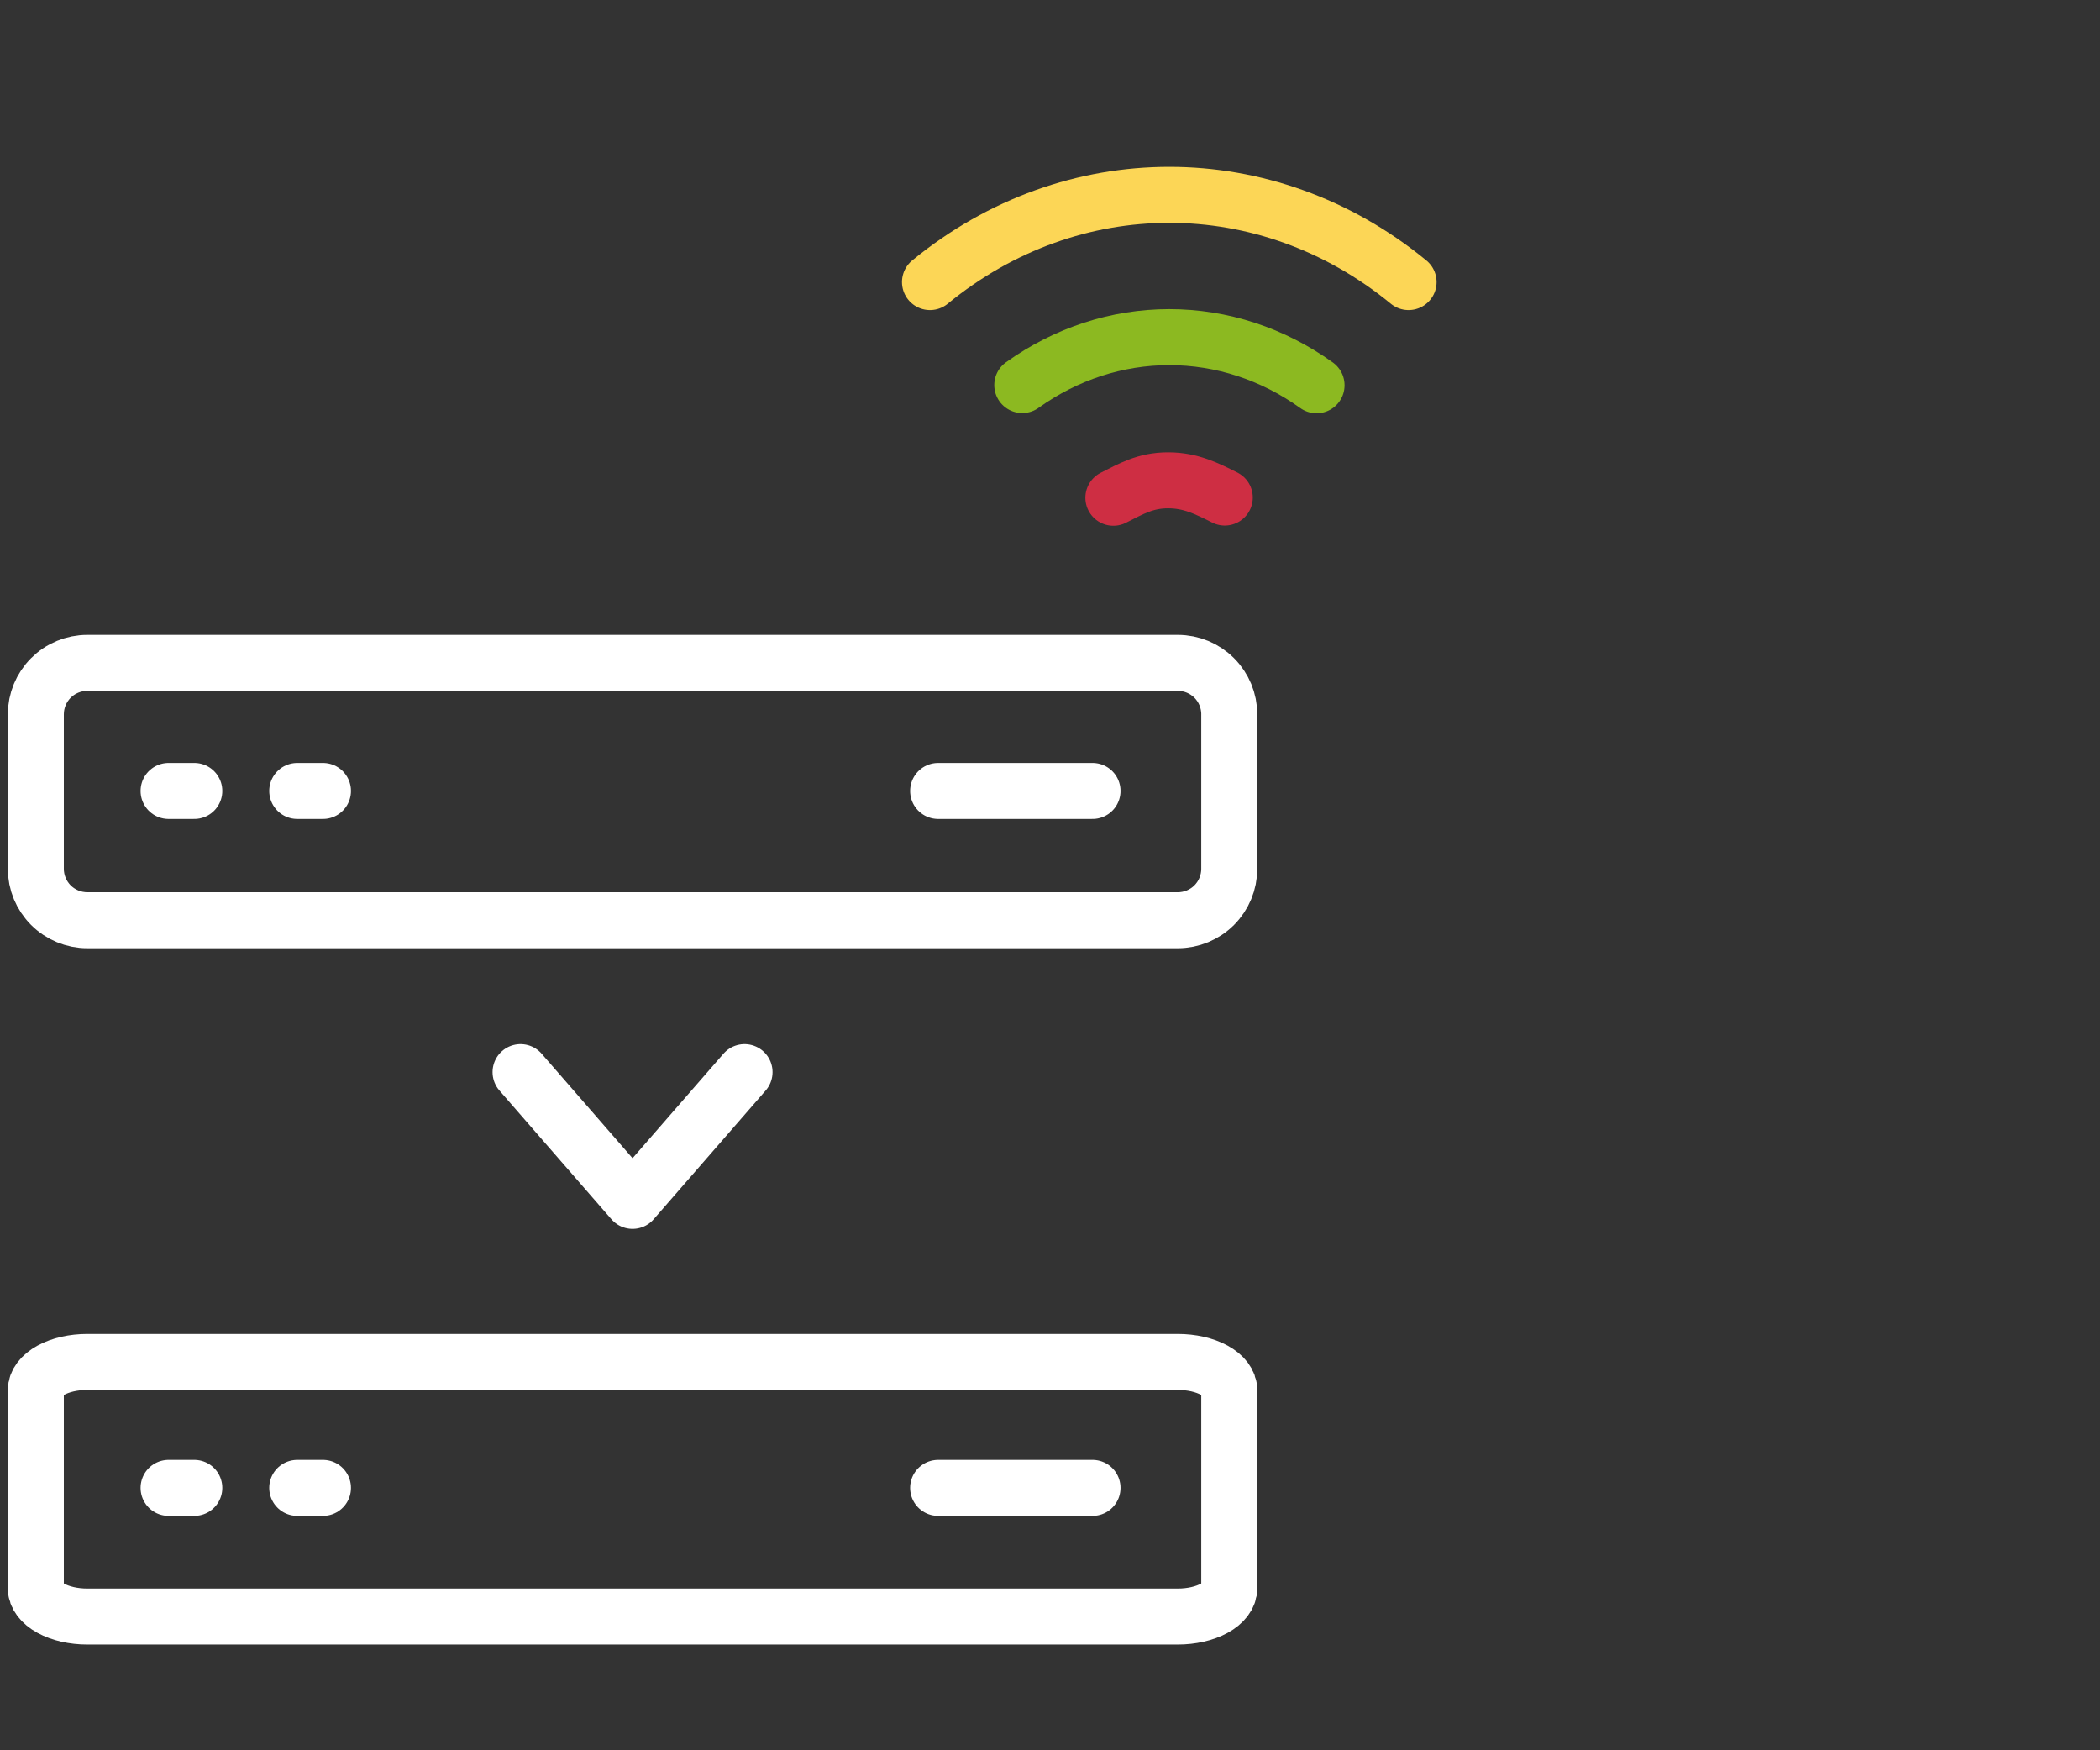 <?xml version="1.0" encoding="UTF-8"?>
<svg xmlns="http://www.w3.org/2000/svg" width="150" height="125" viewBox="0 0 150 125">
  <rect x="0" y="0" width="150" height="125" fill="#333333" stroke="none"/>
  <g id="Ebene_1" data-name="Ebene 1">
    <polyline points="37.182 76.568 45.182 85.762 53.182 76.568" style="fill: none; stroke: #fff; stroke-linecap: round; stroke-linejoin: round; stroke-width: 4px;"/>
    <g>
      <line x1="12.041" y1="106.26" x2="13.879" y2="106.26" style="fill: none; stroke: #fff; stroke-linecap: round; stroke-linejoin: round; stroke-width: 4px;"/>
      <line x1="21.231" y1="106.26" x2="23.069" y2="106.26" style="fill: none; stroke: #fff; stroke-linecap: round; stroke-linejoin: round; stroke-width: 4px;"/>
      <line x1="67.009" y1="106.26" x2="78.037" y2="106.26" style="fill: none; stroke: #fff; stroke-linecap: round; stroke-linejoin: round; stroke-width: 4px;"/>
      <line x1="12.041" y1="56.487" x2="13.879" y2="56.487" style="fill: none; stroke: #fff; stroke-linecap: round; stroke-linejoin: round; stroke-width: 4px;"/>
      <line x1="21.231" y1="56.487" x2="23.069" y2="56.487" style="fill: none; stroke: #fff; stroke-linecap: round; stroke-linejoin: round; stroke-width: 4px;"/>
      <line x1="67.009" y1="56.487" x2="78.037" y2="56.487" style="fill: none; stroke: #fff; stroke-linecap: round; stroke-linejoin: round; stroke-width: 4px;"/>
      <path d="m87.805,51.016c0-.975-.386-1.91-1.075-2.599-.689-.689-1.627-1.077-2.601-1.077H6.236c-.974,0-1.912.387-2.601,1.077-.689.689-1.075,1.624-1.075,2.599v11.028c0,.975.386,1.91,1.075,2.599.689.689,1.627,1.077,2.601,1.077h77.892c.974,0,1.912-.387,2.601-1.077.689-.689,1.075-1.624,1.075-2.599 0-3.203 0-7.825 0-11.028Z" style="fill: none; stroke: #fff; stroke-linecap: round; stroke-linejoin: round; stroke-width: 4px;"/>
      <path d="m87.805,99.28c0-.534-.386-1.047-1.075-1.424-.689-.378-1.627-.59-2.601-.59H6.236c-.974,0-1.912.212-2.601.59-.689.378-1.075.89-1.075,1.424v14.155c0,.534.386,1.047,1.075,1.424.689.378,1.627.59,2.601.59h77.892c.974,0,1.912-.212,2.601-.59.689-.378,1.075-.89,1.075-1.424 0-1.755 0-12.4 0-14.155Z" style="fill: none; stroke: #fff; stroke-linecap: round; stroke-linejoin: round; stroke-width: 4px;"/>
    </g>
  </g>
  <g id="Ebene_5" data-name="Ebene 5">
    <path d="m79.526,35.547c1.261-.635,2.282-1.246,3.912-1.246s2.781.6,4.046,1.231" style="fill: none; stroke: #ce2e43; stroke-linecap: round; stroke-linejoin: round; stroke-width: 4px;"/>
    <path d="m73.019,27.5c3.121-2.233,6.771-3.423,10.501-3.423,3.739,0,7.395,1.194,10.52,3.437" style="fill: none; stroke: #8cb921; stroke-linecap: round; stroke-linejoin: round; stroke-width: 4px;"/>
    <path d="m66.427,20.145c10.127-8.308,24.059-8.308,34.186-0" style="fill: none; stroke: #fcd656; stroke-linecap: round; stroke-linejoin: round; stroke-width: 4px;"/>
  </g>
</svg>
